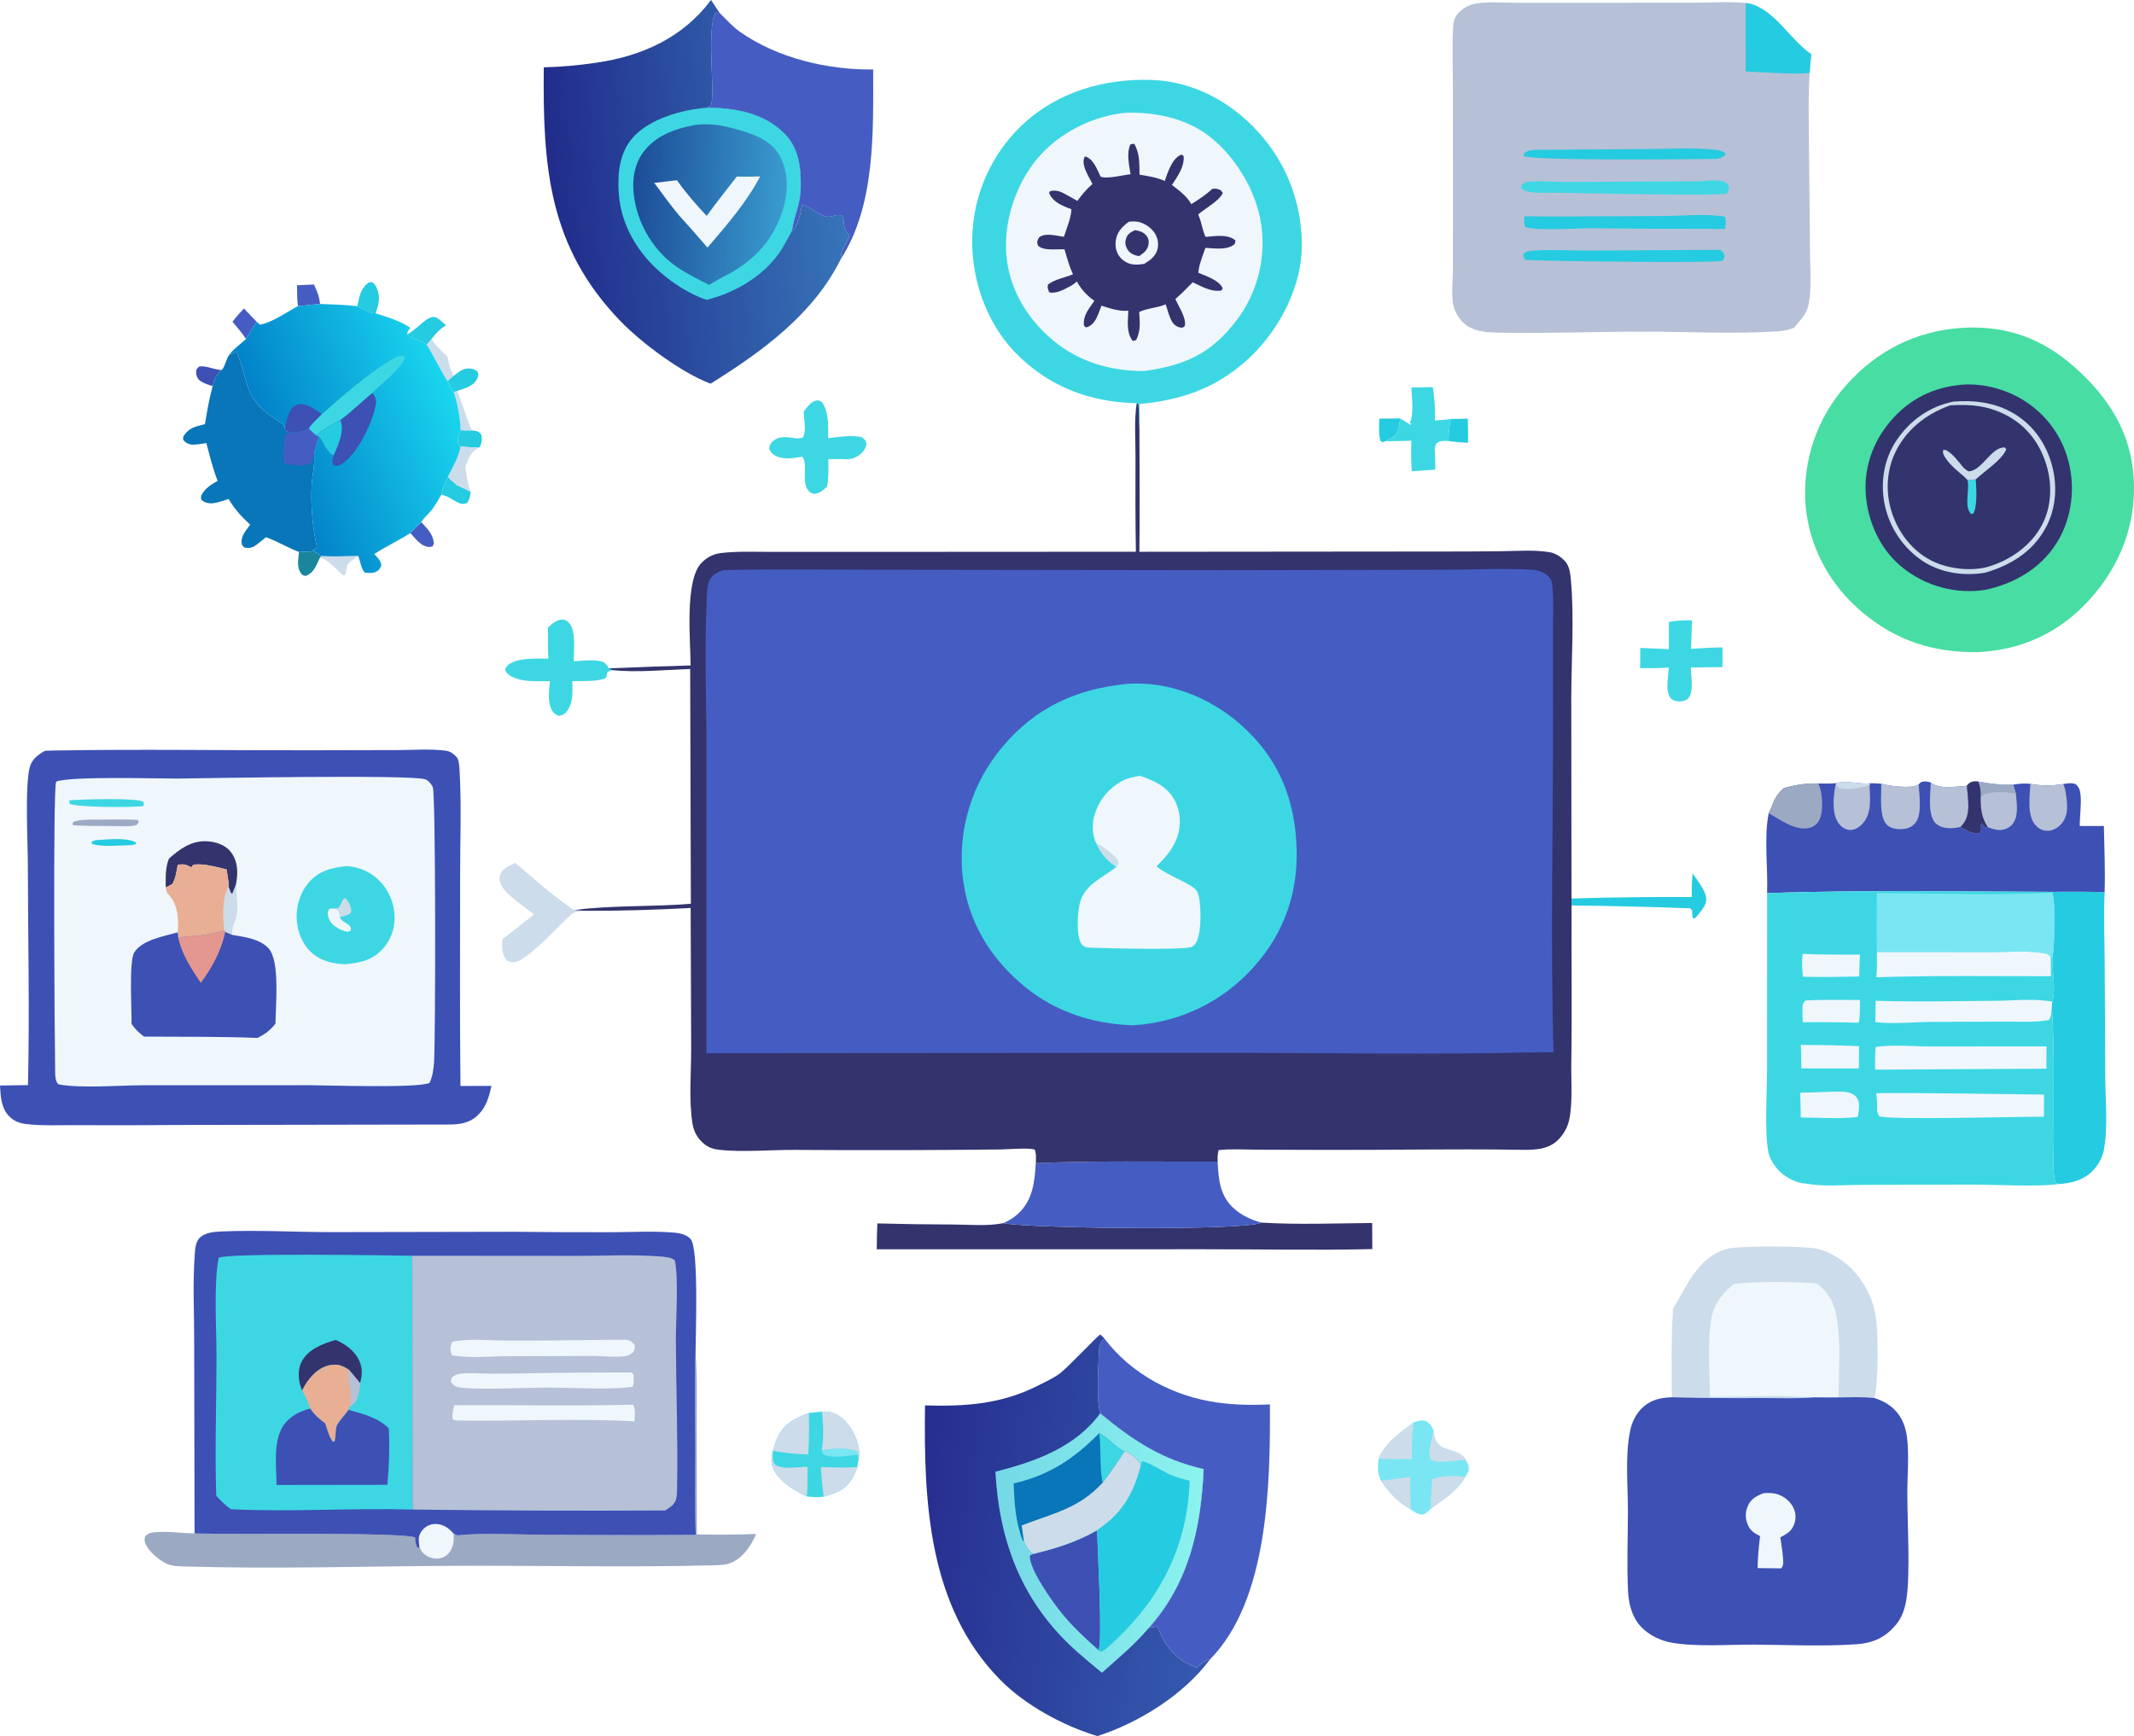 <svg fill="none" height="358" viewBox="0 0 440 358" width="440" xmlns="http://www.w3.org/2000/svg" xmlns:xlink="http://www.w3.org/1999/xlink"><linearGradient id="a" gradientUnits="userSpaceOnUse" x1="57.099" x2="92.954" y1="95.374" y2="81.068"><stop offset="0" stop-color="#0281c9"/><stop offset="1" stop-color="#19d5ee"/></linearGradient><linearGradient id="b" gradientUnits="userSpaceOnUse" x1="114.037" x2="173.91" y1="42.623" y2="37.002"><stop offset="0" stop-color="#212c8b"/><stop offset="1" stop-color="#3775b9"/></linearGradient><linearGradient id="c" gradientUnits="userSpaceOnUse" x1="130.903" x2="161.27" y1="41.387" y2="42.96"><stop offset="0" stop-color="#1d4e98"/><stop offset="1" stop-color="#399ace"/></linearGradient><linearGradient id="d" gradientUnits="userSpaceOnUse" x1="188.474" x2="249.349" y1="311.396" y2="319.67"><stop offset="0" stop-color="#262e8f"/><stop offset="1" stop-color="#3458ad"/></linearGradient><linearGradient id="e" gradientUnits="userSpaceOnUse" x1="205.741" x2="247.487" y1="318.313" y2="318.088"><stop offset="0" stop-color="#75d8e6"/><stop offset="1" stop-color="#8bf3ee"/></linearGradient><clipPath id="f"><path d="m0 0h440v358h-440z"/></clipPath><g clip-path="url(#f)"><path d="m93.555 80.828.707-.217c.71 1.471 2.548 7.605 3.117 8.154-.787.092-1.598.001-2.389-.034-.063-1.343-.214-2.677-.454-4-.24-1.323-.567-2.624-.981-3.904z" fill="#ccdcea"/><path d="m43.848 79.616c-.784-.233-1.732-.537-2.426-.979-.605-.386-.933-.978-.976-1.697-.045-.747.136-.926.641-1.367 1.35-.21 2.895.58 4.307.701.101.008.201.014.302.022-1.16 1.005-1.489 1.862-1.849 3.321z" fill="#3d50b4"/><path d="m66.202 114.661c2.553.149 5.106.041 7.659-.03-.833.569-1.56 1.102-2.258 1.836l-.337 1.975-.437.25c-1.631-1.274-2.796-3.09-4.862-3.685l.234-.346z" fill="#ccdcea"/><path d="m86.859 107.663c1.279 1.413 2.419 2.414 2.609 4.412l-.286.607c-.716.214-1.255.1-1.91-.238-.992-.51-1.892-1.685-2.647-2.501.577-.781 1.565-1.514 2.233-2.28z" fill="#455dc2"/><path d="m94.992 88.733c.791.035 1.602.125 2.389.034.913.143 1.168.054 1.801.761.283.786.184 1.741-.201 2.498-.055.109-.14.199-.21.298-1.275-.051-2.54-.145-3.811-.252-.201-.187-.249-.197-.37-.464-.436-.957.028-1.987.401-2.875z" fill="#25cbe0"/><path d="m50.301 63.603 2.592 2.735c-.744 1.177-1.469 2.367-2.176 3.567-.791-1.258-1.838-2.4-2.777-3.551.686-.983 1.56-1.86 2.361-2.751z" fill="#455dc2"/><path d="m284.379 86.321 4.36-.032c-.24 1.217-.355 2.954-1.415 3.768-.495.379-1.123.572-1.628.929l-.655.21-.431-.296c-.393-1.459-.242-3.075-.23-4.577z" fill="#25cbe0"/><path d="m87.963 71.052.99-1.114c.988 1.456 2.018 2.373 3.286 3.557.323 1.392.561 2.776 1.29 4.02l-1.261 1.083c-1.579-2.421-2.747-5.102-4.306-7.546z" fill="#ccdcea"/><path d="m61.64 113.825c.997-.079 2.1 0 3.068-.186l1.49 1.023-.234.346c-.081.175-.168.347-.248.523-.678 1.469-1.11 2.567-2.668 3.239-.466-.121-.628-.065-.939-.478-.985-1.306-.606-2.948-.471-4.467z" fill="#1a869c"/><path d="m61.242 58.821 3.484-.154c.038.08.077.16.115.242l.185.407c.539 1.164.83 2.082.968 3.363-1.513.105-3.041.372-4.544.426-.239-1.373-.165-2.887-.209-4.284z" fill="#455dc2"/><path d="m299.116 86.4 3.533-.068c.015 1.656.072 3.324.034 4.979-1.332-.091-2.666-.155-3.986-.368-.084-1.536.188-3.029.419-4.542z" fill="#25cbe0"/><path d="m91.015 101.983c.234-1.355.708-2.457 1.333-3.674.24.248.575.672.862.85l1.05.919c.929.439 1.901.845 2.796 1.348-.148.899-.234 1.573-.794 2.329-.853.265-1.265.172-2.06-.242-.652-.339-1.288-.712-1.925-1.079l-1.263-.451z" fill="#25cbe0"/><path d="m93.528 77.515c1.19-.882 2.056-1.749 3.642-1.49.506.083.844.25 1.257.557.249.591.269.787.008 1.398-.724 1.69-2.609 2.079-4.173 2.631l-.707.217c-.581-.668-.909-1.438-1.287-2.229l1.261-1.083z" fill="#25cbe0"/><path d="m73.666 63.142c.45-2.016.596-3.482 2.271-4.84.398-.08.645-.266.99.018.808.661 1.192 2.192 1.207 3.2.016 1.036-.374 2.118-.678 3.096-1.32 0-2.637-.886-3.79-1.474z" fill="#25cbe0"/><path d="m83.953 68.936.293-.15c1.734-.899 3.883-3.819 5.486-3.373.711.197 1.674 1.18 2.237 1.661-1.286.798-2.107 1.664-3.013 2.862l-.991 1.114c-1.294-1.065-2.882-.97-4.01-2.115z" fill="#25cbe0"/><path d="m94.96 92.072c1.271.106 2.536.201 3.811.252-1.713.749-2.151 2.297-2.835 3.902.286 1.728.451 3.576 1.119 5.201-.895-.503-1.867-.909-2.796-1.348l-1.049-.919c-.287-.18-.622-.603-.862-.85.954-1.912 2.3-4.113 2.612-6.237z" fill="#ccdcea"/><path d="m348.998 180.105c.928 1.443 3.092 3.924 2.778 5.722-.23 1.314-1.413 2.493-2.243 3.485l-.459.12c-.15-.584-.176-1.12-.197-1.72l-.37-.409c-8.128-.298-16.339-.498-24.473-.587l-.018-1.442c8.262-.234 16.527-.334 24.791-.298.007-1.634.003-3.248.189-4.872z" fill="#25cbe0"/><path d="m291.012 79.899 4.408-.068c.402 2.276.501 4.575.447 6.884 1.082-.088 2.175-.144 3.248-.313-.23 1.513-.501 3.006-.418 4.542-1.051 0-1.737-.168-2.557.528-.28.656-.354 1.032-.297 1.746.097 1.21.093 2.41.097 3.623-1.617.126-3.235.24-4.854.343-.157-2.112-.124-4.201-.081-6.317-1.764.096-3.543.089-5.312.121.505-.356 1.135-.551 1.628-.929 1.062-.812 1.177-2.551 1.416-3.768.687.415 1.364.848 2.031 1.294l.299-.16-.598-.275.089.21c1.076-1.519.504-5.484.452-7.46z" fill="#3dd7e3"/><path d="m344.096 128.247c1.632-.294 3.117-.35 4.772-.314l-.193 5.855c2.154-.117 4.32-.282 6.478-.28 0 1.349.045 2.717-.032 4.064-2.17.027-4.345.02-6.514.081.058 1.674.69 5.134-.551 6.39-.485.492-1.354.635-2.023.594-.607-.036-.992-.232-1.506-.556-1.316-1.825-.497-4.323-.446-6.435-1.978.167-3.928.154-5.911.125l.034-4.162 5.884.252.008-5.613z" fill="#3dd7e3"/><path d="m165.719 84.841c.732-.899 1.494-2.124 2.739-2.272.5-.06.66.159 1.065.407 1.447 2.162 1.196 4.903 1.242 7.396 2.135-.247 4.899-.765 6.983-.187.595.515.711.576.923 1.322-.225 1.084-.663 1.741-1.569 2.371-.921.637-1.756.875-2.86.819-1.144-.058-2.3-.02-3.446-.017-.01 1.878.104 3.87-.292 5.707-.742.657-1.653 1.476-2.71 1.445-.374-.01-.761-.289-1.009-.55-1.739-1.841-.029-5.662-1.397-7.095-1.809.238-3.588.686-5.316-.121-.785-.367-1.193-.788-1.494-1.619.143-.722.307-1.095.897-1.57 1.4-1.133 3.242-.675 4.86-.455l1.142-.148c.911-1.284.228-3.898.242-5.431z" fill="#3dd7e3"/><path d="m110.103 188.574c-1.914-1.636-5.788-3.961-6.833-6.189-.322-.688-.387-1.407-.085-2.121.566-1.333 1.847-1.754 3.063-2.316 3.921 3.298 7.872 6.921 12.155 9.726l2.188.144c-.977.115-2.191.13-2.933.839-2.438 2.324-8.104 8.434-10.894 9.565-.873.354-1.404.234-2.23-.144-1.149-1.377-.987-2.688-.97-4.36l6.537-5.143z" fill="#ccdcea"/><path d="m112.984 129.42c.724-.704 1.756-1.607 2.819-1.659.712-.036 1.152.258 1.597.779 1.371 1.603.924 5.755.888 7.818 1.67-.09 3.522-.329 5.178-.08 1.225.184 1.445.596 2.125 1.549l.61.355-.929.384c-.111.403-.212.803-.309 1.209-1.667.846-5.025.632-6.96.669.016 2.067.235 4.091-.9 5.923-.505.814-.986 1.078-1.903 1.257-.504-.201-.778-.334-1.13-.769-1.309-1.627-.862-4.47-.676-6.398-2.429 0-5.135.226-7.423-.714-.812-.334-1.475-.77-1.823-1.601.065-.224.098-.399.246-.597 1.528-2.055 6.332-1.708 8.663-1.734-.124-2.118-.063-4.271-.076-6.393z" fill="#3dd7e3"/><path d="m291.48 293.3c.906-.28 1.523-.476 2.468-.306.853.495 1.13.963 1.589 1.822.16 1.232.211 2.253 1.187 3.135 1.564 1.41 4.317.963 5.491 3.097.454.814.702 1.268.622 2.241-.241.44-.467.875-.75 1.29-1.324 2.656-4.746 4.779-7.067 6.528-.584.603-.951 1.018-1.803 1.226-.985-.103-1.56-.526-2.368-1.071-2.714-1.588-4.359-3.337-6.113-5.919-.77-1.611-.7-2.809-.506-4.551 1.528-3.421 4.376-5.279 7.248-7.49z" fill="#7ae6f3"/><path d="m295.539 294.818c.16 1.231.211 2.252 1.187 3.134 1.564 1.41 4.317.963 5.491 3.097-1.731.053-5.84.873-7.228-.08-.493-1.119-.261-2.319.046-3.46.215-.8.361-1.557.466-2.379l.036-.311z" fill="#ccdcea"/><path d="m284.74 305.341c2.007-.224 4.009-.483 6.007-.776l.107 6.695c-2.715-1.587-4.36-3.336-6.114-5.919z" fill="#ccdcea"/><path d="m295.323 305.022c2.449-.715 4.243-.806 6.767-.443-1.323 2.656-4.746 4.778-7.067 6.527.008-2.051.057-4.046.3-6.083z" fill="#ccdcea"/><path d="m284.232 300.79c1.529-3.42 4.377-5.279 7.248-7.489-.368 2.525-.435 5.017-.362 7.567-2.285.008-4.607.101-6.886-.076z" fill="#ccdcea"/><path d="m169.501 291.097c1.798-.108 2.98.326 4.335 1.544 1.905 1.714 3.307 4.588 3.34 7.176.005.411-.02.733-.131 1.123-.092.51-.229 1.042-.247 1.56-.716 2.115-1.782 3.952-3.835 5.007-.964.496-2.083.795-3.114 1.122-1.219.17-2.284.104-3.503-.04-2.357-1.137-5.052-2.694-6.491-4.943-.994-1.555-.897-2.748-.509-4.479.289-.929.576-1.87.974-2.759 1.279-2.849 3.685-4.01 6.463-5.04l2.718-.273z" fill="#3dd7e3"/><path d="m169.427 299.027c2.074-.251 5.482-.662 7.343.372l.129.586c-1.924.179-5.111.808-6.886.037-.46-.201-.434-.556-.587-.995z" fill="#7ae6f3"/><path d="m159.345 299.17c-.015.955-.181 2.038.418 2.84 1.854 1.15 4.579.443 6.716.473.005 2.024.098 4.096-.133 6.108-2.357-1.136-5.052-2.694-6.491-4.942-.994-1.555-.897-2.748-.509-4.479z" fill="#ccdcea"/><path d="m169.248 302.52c2.503.06 5.055.226 7.55-.02-.716 2.115-1.782 3.952-3.835 5.007-.964.496-2.083.795-3.114 1.123-.297-2.039-.474-4.056-.601-6.11z" fill="#ccdcea"/><path d="m159.347 299.17c.289-.929.576-1.87.973-2.76 1.279-2.849 3.685-4.009 6.464-5.04.041 2.868.054 5.7-.133 8.565-2.454-.066-4.889-.321-7.305-.765z" fill="#ccdcea"/><path d="m169.501 291.097c1.797-.108 2.979.326 4.335 1.544 1.904 1.714 3.307 4.588 3.34 7.176.005.411-.02.733-.132 1.123l-.144-.955-.13-.586c-1.86-1.035-5.268-.623-7.342-.372.472-2.635.301-5.279.073-7.93z" fill="#ccdcea"/><path d="m260.07 252.115c7.555.459 15.279.141 22.853.083l.021 5.379c-11.473.268-22.999.027-34.478.033l-67.689.009c-.012-1.778.059-3.556.113-5.334 5.268.141 10.536.216 15.806.224 3.243.024 6.974.376 10.147-.281 5.618 1.118 50.191 1.588 53.227-.113z" fill="#33336e"/><path d="m213.567 239.851c12.434-.522 25.038-.256 37.495-.317.185 3.764.452 7.163 3.511 9.807 1.586 1.37 3.491 2.218 5.493 2.774-3.035 1.7-47.609 1.231-53.226.113 1.115-.497 2.105-1.053 3.016-1.881 3.084-2.8 3.476-6.594 3.708-10.497z" fill="#455dc2"/><path d="m47.339 73.083c.127-.034.256-.063.382-.101.445-.134.668-.268 1.026-.548 3.238 8.14 1.063 9.685 9.646 15.056.15.339.283.637.374.999l.283.455.781.155 1.472-.008c.934-.088 1.539-.321 2.374-.74l1.524 1.443.584.237c-.405 1.242-1.032 2.699-1.017 4.013.143 2.021-.367 3.795-.492 5.781-.253 4.037.153 9.08 1.08 13.011-.375.552-.429.42-1.048.545l.403.256c-.968.186-2.073.109-3.068.187-2.321-.888-4.447-2.214-6.805-3.046-.664.548-1.331 1.1-2.024 1.611-.784.579-1.387.688-2.36.544-.357-.31-.525-.331-.61-.833-.259-1.539.9-2.73 1.74-3.897-1.776-1.656-3.221-3.191-4.445-5.306-1.019.312-2.119.728-3.173.871-.736.1-1.763-.08-2.31-.603-.311-.297-.196-.523-.193-.919.748-1.528 1.976-2.268 3.415-3.09-1.006-2.522-1.639-5.161-2.326-7.784-.763.117-1.534.247-2.302.31-.855.068-1.595-.087-2.225-.697-.39-.379-.256-.48-.234-.976 1.17-1.85 2.479-2.02 4.466-2.547.446-2.668.867-5.234 1.593-7.851.359-1.459.689-2.317 1.849-3.321.66-.481.914-2.393 1.641-3.212z" fill="#0876b8"/><path d="m63.676 88.353 1.524 1.443.584.237c-.405 1.242-1.032 2.699-1.017 4.013-.316.77-.386 1.334-1.22 1.699-1.268.556-3.538.033-4.897-.11-.411-1.832-.224-4.347.283-6.135l.895-.398 1.472-.008c.934-.088 1.539-.321 2.374-.74z" fill="#455dc2"/><path d="m423.189 183.908c3.584-.054 7.167-.034 10.75.058-.194 4.79-.016 9.629.018 14.424l.112 23.671c.019 4.784.599 10.357-.279 15.049-.321 1.723-1.323 3.428-2.605 4.614-1.914 1.77-4.257 2.28-6.776 2.439l-.614-.274c-.712-2.624-.301-6.481-.336-9.233-.112-9.049.21-18.175-.414-27.2l.094-.894c.844-2.67-.109-6.282.065-9.145.391-2.871.7-10.744-.033-13.333l.018-.174z" fill="#25cbe0"/><path d="m145.762 22.21c.246-.141.564-.197.74-.419 1.138-1.438-.965-15.713 1.029-19.21l.843.087c1.327 1.279 2.676 2.827 4.179 3.883 7.752 5.45 18.103 7.884 27.483 7.776.002 12.697.519 27.922-6.65 39.052-.149-1.865 1.394-3.22 1.78-4.966-1.658-1.473-.815-2.079-1.471-3.916-.994-.537-2.229.413-3.373.16-1.595-.352-3.194-1.949-4.901-2.475-.387 1.442-.868 4.684-2.163 5.488.436-3.082 1.758-5.451 1.834-8.881.089-4.057-.341-8.191-3.339-11.226-4.22-4.271-10.254-5.334-15.991-5.351z" fill="#455dc2"/><path d="m143.406 279.214c.394 4.562.239 9.274.245 13.856l.033 23.337c4.079.097 8.156.071 12.233-.081-1.133 2.495-2.651 4.923-5.311 5.988-1.198.479-2.839.451-4.121.483-17.546.447-35.197.004-52.755.092-18.506.092-37.147.693-55.64.134-1.301-.039-2.679-.05-3.869-.632-1.528-.747-3.773-2.628-4.307-4.305-.149-.469-.112-.75-.009-1.218.579-.706 1.269-.84 2.136-.911 2.649-.213 5.421.191 8.079.267 6.373.193 43.24-.304 45.46.827.009.162.016.325.028.487.039.589.186 1.038.388 1.588l.354.064.119-.227c-.063-.496-.138-1.016-.133-1.517.011-.915.446-1.679 1.103-2.288.712-.657 1.625-.959 2.59-.897 1.493.097 2.565.898 3.505 1.993l.762.359c5.398-.559 11.142-.172 16.576-.141 10.859.092 21.72.104 32.58.037-.206-6.02-.075-12.094-.091-18.121-.015-6.38-.173-12.799.048-19.175z" fill="#9ba9c3"/><path d="m86.469 318.963c-.063-.496-.138-1.016-.133-1.517.011-.915.446-1.679 1.103-2.288.712-.657 1.625-.959 2.59-.897 1.493.097 2.565.898 3.505 1.993.087 1.448-.006 2.886-1.014 4.031-.605.687-1.411 1.097-2.335 1.125-1.109.034-2.378-.472-3.105-1.324-.249-.292-.449-.791-.61-1.125z" fill="#eff7fd"/><path d="m227.687 275.985c5.526 7.357 14.258 11.97 23.274 13.229 3.541.494 7.308.577 10.879.386.08 16.235-.259 40.261-12.305 52.537-1.034.085-2.048 1.156-2.84 1.789-.715-.332-1.422-.679-2.124-1.04-2.457-1.297-4.787-4.158-5.586-6.83-.122-.408-.264-.409-.599-.649l-1.55.32c8.332-9.286 10.799-20.633 11.343-32.78-8.61-1.931-14.629-5.938-21.338-11.493-.787-2.808-.392-8.735-.291-11.806.051-1.565-.064-2.534 1.137-3.663z" fill="#455dc2"/><path d="m344.953 269.911c2.861-4.753 5.263-10.931 11.316-12.416 2.631-.645 15.593-.574 18.343 0 1.507.316 3.051 1.048 4.351 1.878 4.05 2.588 6.738 6.821 7.69 11.507.694 3.41.675 14.106-.163 17.415-2.439-.285-4.951-.152-7.405-.132-1.683.014-3.366.01-5.049-.015-3.474.298-7.101.129-10.588.135-6.247.054-12.493.004-18.739-.151-.041-6.07-.143-12.16.244-18.219z" fill="#ccdcea"/><path d="m357.529 264.755c5.464-.548 11.571-.476 17.041-.104 2.561 1.849 3.695 4.287 4.187 7.368.83 5.211.334 10.867.329 16.141-1.683.015-3.366.011-5.05-.014-7.051-.529-14.399-.12-21.483-.109.029-4.658-.699-13.246.622-17.428.579-1.832 1.589-3.269 2.939-4.608.454-.451.917-.851 1.415-1.248z" fill="#eff7fd"/><path d="m405.544 162.04c.124-.158.255-.342.414-.464.679-.526 1.107-.426 1.903-.417 2.413.484 4.756.733 7.219.64 1.226-.181 2.313-.311 3.548-.164 2.301.448 4.473.433 6.781.05.94-.159 1.642-.327 2.567.025.725.625.916 1.305 1.005 2.235.198 2.07-.173 4.294-.162 6.392l4.972-.01c.076 4.526.302 9.119.15 13.639-3.583-.092-7.165-.111-10.749-.057-19.58-.054-39.271-.399-58.839.255.193-5.185-.68-11.427.321-16.447 1.243-2.45.894-3.131 3.129-5.216 2.368-.63 4.638-1.028 7.103-.935 1.197-.002 2.44.067 3.628-.059 2.532-.654 4.686.314 7.099.004.746.027 1.508.017 2.25.109 1.639.484 5.929 1.029 7.505.265.077-.037.143-.094.215-.141l.491-.468c.871-.226 1.193-.171 2.015.096 1.323 1.172 3.69.942 5.385.85.685-.042 1.368-.104 2.05-.182z" fill="#3d50b4"/><path d="m398.108 161.372c1.324 1.172 3.69.942 5.385.85.685-.042 1.369-.104 2.051-.182.183 2.535.911 5.92-.857 7.98-.151.175-.306.347-.462.517-.366.074-.734.146-1.106.191-1.369.164-2.901.049-3.967-.909-1.775-1.598-1.111-6.231-1.044-8.447z" fill="#b6c0d7"/><path d="m418.625 161.635c2.301.448 4.473.433 6.781.049.333.652.441 1.301.552 2.018.335 2.126.588 4.31-.855 6.109-.656.818-1.752 1.487-2.822 1.515-.921.025-1.725-.294-2.379-.939-2.087-2.063-1.374-6.066-1.277-8.752z" fill="#b6c0d7"/><path d="m378.532 161.507c2.532-.654 4.686.314 7.099.004l-.162.34c.109 2.688.542 5.894-1.479 8.047-.681.726-1.638 1.321-2.671 1.242-.974-.075-1.819-.74-2.337-1.534-1.373-2.1-.944-5.741-.45-8.098z" fill="#b6c0d7"/><path d="m378.531 161.507c2.532-.654 4.686.314 7.099.004l-.162.34c-1.458.638-4.657 1.179-6.194.629-.448-.161-.529-.579-.743-.972z" fill="#ccdcea"/><path d="m387.882 161.619c1.64.483 5.93 1.029 7.505.264.078-.037.143-.093.215-.141.107 2.089.735 6.017-.574 7.801-.556.758-1.261 1.182-2.174 1.35-1.144.21-2.689.113-3.63-.653-1.903-1.552-1.271-6.367-1.342-8.62z" fill="#b6c0d7"/><path d="m367.801 162.501c2.368-.63 4.637-1.028 7.102-.935.857 1.65 1.035 5.065.489 6.842-.288.942-.826 1.689-1.733 2.11-1.325.617-2.925.288-4.23-.226-1.664-.653-3.178-1.741-4.757-2.575 1.242-2.45.893-3.131 3.129-5.216z" fill="#9ba9c3"/><path d="m405.542 162.04c.124-.158.255-.342.414-.464.679-.526 1.107-.426 1.903-.417 2.413.484 4.756.733 7.219.64l.557 1.795c.196 1.982.661 4.767-.735 6.411-.611.72-1.573 1.13-2.51 1.151-.88.02-1.723-.288-2.534-.591l-.438.115-.722-.763-.258.098c.019.513.114 1.077-.113 1.555-.099.206-.137.231-.365.273-1.183.224-2.725-.758-3.733-1.305.156-.169.31-.341.461-.516 1.769-2.061 1.041-5.447.857-7.981z" fill="#b6c0d7"/><path d="m407.859 161.157c2.413.484 4.756.734 7.22.64l.556 1.796c-1.692-.245-5.463-.562-6.857.46-.137.099-.264.21-.395.316.021-1.247.006-2.055-.522-3.212z" fill="#9ba9c3"/><path d="m405.543 162.039c.123-.157.255-.341.413-.463.68-.526 1.107-.426 1.904-.417.528 1.156.543 1.965.522 3.212-.009 2.361.152 4.149 1.472 6.192l-.438.116-.722-.764-.258.099c.019.512.114 1.076-.113 1.554-.099.207-.137.232-.365.274-1.183.223-2.725-.758-3.733-1.305.156-.17.311-.342.461-.517 1.769-2.06 1.041-5.447.857-7.981z" fill="#33336e"/><path d="m65.997 62.679c2.545.097 5.14.163 7.67.463 1.154.589 2.471 1.474 3.79 1.474 2.309.764 5.169 1.549 7.136 2.99-.345.508-.593.707-.641 1.331 1.129 1.146 2.718 1.051 4.01 2.115 1.558 2.444 2.726 5.125 4.306 7.546.378.791.706 1.563 1.287 2.229.414 1.28.741 2.581.981 3.904.24 1.323.391 2.657.454 4-.374.888-.837 1.919-.402 2.875.121.267.169.277.37.464-.312 2.124-1.659 4.325-2.612 6.237-.626 1.217-1.101 2.32-1.333 3.675-.649 1.142-1.287 2.285-2.116 3.308-.622.765-1.552 1.545-2.037 2.37-.668.767-1.655 1.5-2.233 2.281-2.443 1.496-5.051 2.759-7.455 4.302.727.825 1.248 1.21 1.467 2.304-.285.666-.361.945-1.03 1.317-.722.4-1.658.302-2.433.201-.757-.961-.884-2.312-1.316-3.437-2.553.071-5.107.179-7.659.03l-1.49-1.023-.403-.257c.619-.124.673.006 1.048-.545-.926-3.929-1.333-8.972-1.08-13.01.125-1.987.635-3.761.492-5.781-.016-1.314.611-2.77 1.017-4.013l-.584-.237-1.524-1.443c-.836.419-1.44.652-2.374.74l-1.472.008-.78-.155-.283-.455c-.089-.361-.223-.66-.374-.999-8.584-5.371-6.408-6.917-9.646-15.056-.358.279-.581.413-1.026.548-.126.038-.255.067-.382.101.837-1.146 2.335-2.184 3.379-3.179.708-1.2 1.434-2.389 2.176-3.567l.719.611c2.37-.356 5.636-2.663 7.84-3.844 1.503-.054 3.033-.321 4.544-.426z" fill="url(#a)"/><path d="m58.764 88.491c.161-1.273.453-2.498 1.008-3.663.318-.664.808-1.149 1.522-1.364 1.801-.544 3.667 1.025 5.066 1.948-.895.925-1.989 1.863-2.685 2.941-.836.419-1.44.652-2.374.74l-1.472.008-.781-.155z" fill="#3d50b4"/><path d="m66.361 85.412c4.434-3.908 8.947-7.914 13.999-11.019.975-.601 1.901-1.205 3.055-.923l.092.446c-1.43 2.789-4.593 4.869-6.743 7.12-2.179 1.833-4.303 3.906-6.574 5.597-1.78.869-3.442 1.924-4.988 3.163l-1.524-1.443c.695-1.078 1.791-2.015 2.685-2.941z" fill="#3dd7e3"/><path d="m76.763 81.034c.53.7.883 1.229.744 2.146-.573 3.778-3.728 10.387-7.003 12.472-.653.415-1.023.428-1.762.309-.355-.785-.186-1.314.112-2.13l-.534-.109c-.655-.673-1.137-1.269-1.558-2.117-.296-.598-.548-1.063-.976-1.573l-.584-.237c1.545-1.241 3.208-2.295 4.988-3.163 2.271-1.691 4.396-3.765 6.574-5.597z" fill="#3d50b4"/><path d="m65.201 89.796c1.545-1.24 3.208-2.295 4.988-3.163.905 2.412-.438 4.949-1.335 7.199l-.534-.109c-.655-.673-1.137-1.27-1.558-2.117-.296-.598-.548-1.063-.976-1.573z" fill="#25cbe0"/><path d="m344.712 288.131c6.246.154 12.492.205 18.739.151 3.487-.006 7.116.163 10.588-.135 1.683.025 3.366.029 5.049.014 2.454-.019 4.967-.152 7.405.133 1.208.382 2.314.892 3.323 1.676 2.059 1.602 3.054 3.829 3.374 6.381.471 3.757.061 7.923.072 11.721.016 5.765.614 16.626-.177 21.656-.299 1.903-.894 3.764-2.133 5.266-2.259 2.739-4.819 3.842-8.277 4.077-6.971.472-14.225.105-21.23.073-5.221-.023-11.746.493-16.831-.415-2.102-.376-4.249-1.392-5.823-2.84-2.144-1.972-2.964-4.852-3.108-7.684-.278-5.463-.037-11.072-.03-16.55.005-5.27-.604-11.385.438-16.523.345-1.698 1.037-3.267 2.242-4.532 1.806-1.896 3.858-2.385 6.379-2.466z" fill="#3d50b4"/><path d="m363.601 307.91c.845-.031 1.721-.088 2.548.12 1.435.361 2.792 1.36 3.51 2.664.613 1.112.721 2.372.292 3.568-.537 1.494-1.509 2.063-2.869 2.746.186 1.411.461 2.861.547 4.279.052.865.177 1.455-.382 2.129l-4.857-.056c.042-2.226.233-4.379.516-6.587-1.156-.599-1.997-1.088-2.531-2.336-.531-1.24-.566-2.48-.061-3.735.646-1.609 1.754-2.166 3.287-2.79z" fill="#eff7fd"/><path d="m112.118 13.884c3.625-.095 7.23-.411 10.815-.95 9.434-1.368 17.847-5.146 23.67-12.933l1.772 2.666-.842-.087c-1.994 3.497.109 17.773-1.03 19.211-.177.222-.493.28-.74.419 5.737.017 11.772 1.08 15.992 5.351 2.998 3.034 3.427 7.167 3.339 11.226-.075 3.429-1.399 5.799-1.834 8.881 1.295-.804 1.776-4.048 2.163-5.488 1.707.526 3.306 2.122 4.901 2.474 1.144.252 2.379-.698 3.373-.16.656 1.837-.188 2.443 1.471 3.916-.386 1.746-1.93 3.102-1.781 4.966-5.637 11.452-16.353 19.192-26.879 25.741-5.934-2.203-14.158-8.353-18.478-12.796-15.052-15.483-16.104-32.162-15.912-52.437z" fill="url(#b)"/><path d="m145.763 22.211c5.737.017 11.772 1.08 15.992 5.351 2.998 3.034 3.427 7.167 3.339 11.226-.075 3.429-1.399 5.799-1.834 8.881-.641 1.142-1.23 2.313-1.91 3.431-3.378 5.548-9.484 9.183-15.664 10.739-3.246-1.091-6.479-3.125-9.095-5.318-4.989-4.179-8.501-9.948-9.001-16.507-.311-4.074.075-8.47 2.906-11.658 3.48-3.919 10.214-5.761 15.267-6.145z" fill="#3dd7e3"/><path d="m143.405 25.748c3.181-.393 5.972.173 9.014 1.068 3.404 1 6.762 2.235 8.501 5.6 1.789 3.463 1.544 7.735.338 11.348-2.146 6.426-6.452 10.53-12.402 13.46l-2.658 1.502c-2.276-1.142-4.605-2.28-6.705-3.732-4.516-3.12-7.659-8.22-8.632-13.616-.608-3.369-.361-7.018 1.688-9.876 2.55-3.556 6.745-5.01 10.857-5.753z" fill="url(#c)"/><path d="m151.923 36.401c1.6.076 3.203.016 4.806-.024-2.727 5.254-7.006 10.197-10.853 14.679-1.93-2.243-3.888-4.46-5.874-6.652-1.795-2.145-3.426-4.45-5.104-6.688l4.69-.547c1.798 2.597 3.958 5.056 6.116 7.354 1.994-2.757 4.144-5.423 6.219-8.123z" fill="#eff7fd"/><path d="m190.727 289.816c8.407.235 15.83-.26 23.465-4.174 1.41-.723 3.051-1.465 4.32-2.414 1.77-1.322 7.954-7.967 8.368-8.041l.807.8c-1.203 1.129-1.086 2.099-1.137 3.662-.101 3.073-.496 8.999.291 11.807 6.709 5.555 12.728 9.56 21.338 11.492-.545 12.147-3.011 23.494-11.343 32.781l1.549-.321c.336.239.479.242.6.649.799 2.672 3.129 5.533 5.586 6.83.7.362 1.409.708 2.124 1.041.791-.632 1.806-1.705 2.84-1.79-5.461 7.336-14.66 13.101-23.27 15.863-7.083-2.127-14.925-6.387-20.13-11.7-14.763-15.067-15.686-36.686-15.408-56.484z" fill="url(#d)"/><path d="m226.839 291.456c6.709 5.555 12.728 9.56 21.338 11.492-.544 12.147-3.011 23.494-11.342 32.781-2.827 3.376-6.355 6.289-9.631 9.212-1.859-1.498-3.68-3.041-5.464-4.627-10.967-9.905-15.728-22.298-16.502-36.831 8.071-2.045 16.439-4.974 21.601-12.027z" fill="url(#e)"/><path d="m213.095 320.432c4.715-1.151 8.858-2.441 13.106-4.856.061 3.17 1.193 23.146.291 24.689-2.691-2.375-5.272-4.793-7.555-7.577-1.793-2.187-6.836-9.192-6.578-11.938l.737-.318z" fill="#3d50b4"/><path d="m226.642 295.536c1.906 1.012 3.32 2.864 5.192 3.801.848-.008 1.782.806 2.37 1.372.506.487.795.913 1.015 1.593-1.4 5.371-3.547 9.324-8.113 12.618l-.907.656c-4.248 2.416-8.391 3.706-13.106 4.856-1.279-.74-1.4-1.497-2.006-2.77l-.169.153c-1.535-3.908-1.759-7.747-1.926-11.912 7.29-1.677 12.437-5.061 17.647-10.365z" fill="#0876b8"/><path d="m226.641 295.536c1.906 1.012 3.32 2.864 5.192 3.801-1.43 2.168-2.865 4.36-4.481 6.395-.73-3.321-.234-6.823-.711-10.196z" fill="#3dd7e3"/><path d="m231.834 299.336c.847-.008 1.781.805 2.369 1.371.506.488.795.914 1.015 1.593-1.399 5.371-3.547 9.324-8.112 12.619l-.908.656c-4.248 2.415-8.391 3.706-13.106 4.856-1.279-.74-1.399-1.497-2.006-2.771l-.422-3.1c6.422-2.482 11.897-3.517 16.686-8.83 1.616-2.034 3.052-4.226 4.481-6.394z" fill="#ccdcea"/><path d="m235.217 302.302.185-.929c.884-.177 4.786 2.285 5.966 2.771 1.258.519 2.606.87 3.922 1.204-.437 13.123-5.735 23.887-15.25 32.833-.888.836-1.86 1.863-2.943 2.438-.187-.096-.471-.197-.61-.354.902-1.543-.23-21.519-.292-24.689l.908-.656c4.565-3.293 6.712-7.247 8.113-12.618z" fill="#25cbe0"/><path d="m364.351 184.163c19.568-.653 39.258-.309 58.839-.255l-.019.175c.734 2.589.423 10.462.033 13.332-.173 2.864.778 6.476-.064 9.146l-.095.893c.625 9.026.302 18.153.415 27.201.034 2.752-.377 6.607.336 9.233l.614.273c-3.92.615-13.249.113-17.687.125l-22.845.048c-3.699.004-7.976.411-11.593-.274-1.79-.027-3.994-1.209-5.27-2.434-1.06-1.017-2.075-2.51-2.383-3.968-.849-4.016-.299-12.557-.293-17.108l.013-36.387z" fill="#3dd7e3"/><g fill="#eff7fd"><path d="m372.291 206.308c3.707-.195 7.473-.089 11.189-.105-.004 1.559.089 3.167-.237 4.697-3.846-.105-7.692-.137-11.539-.095-.033-.833-.097-1.69-.064-2.521.037-.918-.034-1.369.651-1.974z"/><path d="m371.686 196.699c3.928.199 7.881.137 11.814.149-.105 1.5-.109 3.025-.154 4.53-3.872.063-7.738.136-11.61.033-.135-1.576-.309-3.143-.048-4.712z"/><path d="m371.312 215.483c4.006-.011 8.007.072 12.008.248l-.041 4.601-11.862-.012z"/><path d="m371.188 225.318c2.816.021 5.655-.255 8.456-.213 1.097.017 2.45.268 3.165 1.197.808 1.05.4 2.799.267 4.021-3.784.477-7.949.13-11.778.109l-.11-5.113z"/><path d="m386.711 206.369c8.208.261 16.453.071 24.664.01 3.724-.027 8.119-.527 11.763.182l-.094.893c-.073.932-.008 2.15-.612 2.891-2.898.537-6.143.308-9.095.322l-15.233.065c-3.687.018-7.847.508-11.463.021.078-1.456.057-2.924.072-4.384z"/><path d="m386.617 218.234.09-2.33c3.402-.544 7.484-.121 10.953-.117l24.294-.012-.014 4.605-35.322.195-.003-2.339z"/><path d="m386.854 225.418c11.551-.078 23.052.181 34.597.298l-.032 4.571c-4.93-.058-32.2.749-33.986-.13l-.392-.969c.034-1.289-.013-2.492-.187-3.77z"/><path d="m386.988 196.302 24.492.004c3.156.023 7.029-.332 10.089.291.48.097.762.176 1.102.535.061.064.109.14.164.21l.032 3.972c-11.987.01-24.013-.178-35.994.206.202-1.685.098-3.513.117-5.216z"/></g><path d="m423.17 184.083c.733 2.589.422 10.462.033 13.332l-.369-.073c-.055-.07-.104-.146-.164-.211-.338-.358-.622-.437-1.102-.535-3.061-.622-6.933-.268-10.089-.29l-24.492-.004c-.109-4.033-.012-8.094-.013-12.131 12.006.011 24.216.484 36.196-.088z" fill="#7ae6f3"/><path d="m404.701 67.598c.059-.005.117-.013.177-.016 8.954-.439 16.28 2.237 22.959 8.206 7.023 6.277 11.6 13.487 12.115 23.064.503 9.339-2.84 17.86-9.088 24.772-6.169 6.823-14.001 10.453-23.127 10.856-9.126.106-16.797-2.348-23.824-8.278-6.736-5.686-10.993-13.532-11.658-22.387-.037-.548-.059-1.097-.069-1.646-.009-.55-.005-1.099.014-1.648.018-.55.049-1.098.094-1.646s.104-1.095.177-1.639c.072-.545.157-1.088.257-1.628.1-.54.213-1.079.339-1.614.126-.535.265-1.066.417-1.594s.317-1.053.494-1.572c.179-.52.369-1.034.574-1.545.203-.51.42-1.016.648-1.515.228-.499.469-.994.723-1.481.253-.488.518-.969.795-1.443.276-.474.565-.942.865-1.402.301-.46.612-.913.934-1.357.323-.444.656-.88 1-1.309.344-.428.699-.848 1.064-1.258 6.309-7.198 14.576-11.348 24.124-11.919z" fill="#47dda3"/><path d="m403.526 79.443c4.665-.653 9.862.671 13.811 3.168.298.187.59.38.877.58.288.201.57.409.848.624s.548.436.815.665c.266.229.526.464.78.706.255.242.503.49.744.745.241.255.476.515.705.782.228.267.449.539.665.816.215.277.422.56.623.849.2.288.393.581.58.878.186.298.363.601.535.907.17.308.333.618.488.933s.303.633.442.955.269.648.392.978c.124.329.238.661.343.995.106.335.203.671.292 1.012.089.34.169.682.242 1.025 1.187 5.519.225 11.544-2.893 16.274-3.347 5.072-8.695 8.095-14.554 9.305-.366.055-.732.101-1.099.138-.368.037-.736.065-1.105.082s-.739.026-1.107.025c-.37 0-.739-.011-1.107-.031-.369-.019-.738-.048-1.105-.086s-.733-.086-1.098-.142c-.365-.057-.728-.124-1.09-.199s-.722-.16-1.079-.253c-.358-.094-.712-.196-1.065-.308-.351-.111-.7-.231-1.047-.361-.346-.13-.688-.268-1.028-.414-.339-.146-.674-.302-1.005-.465-.331-.165-.659-.337-.981-.517-.323-.18-.64-.369-.954-.565-.314-.197-.621-.401-.924-.612-.303-.212-.599-.431-.892-.659-4.384-3.35-7.029-8.598-7.745-14.026-.744-5.641.817-11.11 4.3-15.592 3.62-4.656 8.559-7.525 14.398-8.211z" fill="#33336e"/><path d="m402.758 82.822c3.988-.342 7.992.109 11.585 1.963 4.231 2.184 7.134 5.911 8.539 10.433 1.395 4.492 1.176 9.465-1.098 13.636-2.686 4.931-7.159 7.668-12.395 9.225-4.408.782-9.222.083-12.993-2.405-.248-.167-.492-.339-.732-.519-.24-.179-.475-.364-.706-.553-.231-.191-.457-.386-.678-.587-.222-.202-.438-.408-.65-.619-.211-.212-.417-.429-.617-.651-.201-.222-.397-.448-.587-.679-.19-.232-.374-.467-.552-.707-.179-.241-.352-.484-.518-.734-.167-.248-.327-.5-.482-.757-.155-.256-.303-.516-.445-.779-.141-.264-.276-.531-.406-.8-.129-.27-.252-.543-.368-.819-.115-.276-.225-.555-.328-.836-.102-.281-.198-.565-.286-.85-.087-.287-.17-.574-.245-.864s-.143-.582-.203-.873c-.936-4.484-.158-9.334 2.389-13.167 2.751-4.142 6.892-7.096 11.774-8.056z" fill="#ccdcea"/><path d="m402.068 83.595c4.296-.281 7.853.055 11.709 2.078 4.065 2.133 6.792 5.736 8.128 10.086 1.278 4.158 1.128 8.837-.991 12.699-2.297 4.19-6.507 7.073-11.005 8.419-3.386.947-7.819.457-11.02-.962-3.99-1.77-6.955-5.299-8.502-9.336-1.596-4.169-1.6-8.921.257-13.001 2.233-4.903 6.468-8.194 11.424-9.982z" fill="#33336e"/><path d="m405.694 99.01 1.677-.166c.136 1.673.3 5.017-.286 6.575-.208.549-.057.355-.627.606-1.492-1.342-.454-4.645-.701-6.556-.02-.154-.043-.306-.064-.46z" fill="#3dd7e3"/><path d="m404.969 98.276c-1.272-1.078-2.873-2.373-3.794-3.772-.397-.603-.651-.969-.529-1.707l.58.011c1.4.747 2.559 2.335 3.552 3.563.344.268.898.883 1.34.819 2.689-.393 4.469-4.99 7.193-4.924l.362.365c-.875 2.238-4.525 4.534-6.302 6.216l-1.677.166-.725-.735z" fill="#ccdcea"/><path d="m234.366 83.147c-9.667-.177-18.36-3.481-25.154-10.571-5.856-6.112-8.94-15.008-8.749-23.424.01-.548.032-1.095.069-1.641.036-.547.086-1.092.149-1.636.063-.544.141-1.087.231-1.627.091-.54.194-1.078.312-1.612.117-.535.248-1.067.393-1.595.143-.528.3-1.054.471-1.574.17-.52.352-1.037.548-1.548.195-.511.404-1.018.624-1.519.222-.501.454-.996.701-1.486.245-.49.504-.973.773-1.45.269-.477.551-.946.844-1.409s.597-.917.914-1.365c.316-.447.642-.887.979-1.318.338-.431.687-.854 1.045-1.267.358-.414.728-.817 1.106-1.213.379-.396.767-.781 1.165-1.156 7.231-6.798 16.988-9.609 26.794-9.248 8.408.31 16.127 4.464 21.758 10.629.384.418.758.845 1.121 1.281.364.436.717.882 1.058 1.335.341.455.67.916.989 1.386s.624.949.92 1.434c.295.486.577.979.847 1.478s.529 1.005.773 1.518c.245.512.477 1.032.696 1.555.219.524.425 1.054.619 1.587.193.535.373 1.074.54 1.617.166.544.318 1.091.459 1.641.139.551.265 1.105.376 1.662.112.557.21 1.117.294 1.679.084.562.154 1.126.21 1.691s.098 1.133.126 1.7c.028.568.042 1.137.041 1.704 0 .568-.015 1.137-.044 1.704-.459 8.304-5.272 16.841-11.412 22.303-6.478 5.764-13.488 8.115-21.992 8.927.012 1.694.091 3.422-.032 5.111-.136-1.706-.041-3.409-.223-5.121l-.344-.164z" fill="#3dd7e3"/><path d="m232.313 23.241c5.872-.109 11.997 1.091 16.78 4.677 5.543 4.155 9.978 11.503 10.949 18.379.063.432.115.865.157 1.3s.073.87.094 1.305c.019.436.03.873.027 1.309-.001.436-.014.873-.037 1.309s-.057.871-.102 1.305c-.045.434-.101.867-.167 1.298-.065.431-.143.861-.23 1.289-.088.428-.187.853-.296 1.276-.109.423-.228.842-.356 1.259-.13.417-.269.831-.42 1.241-.15.41-.31.816-.48 1.218-.171.402-.351.799-.54 1.192-.19.393-.389.781-.599 1.164-.209.382-.428.761-.656 1.133s-.464.739-.711 1.099c-.245.36-.501.715-.765 1.062-5.205 6.873-10.685 9.315-19.036 10.445-6.813.068-13.426-1.865-18.722-6.245-5.307-4.388-9.061-10.532-9.683-17.465-.636-7.09 1.856-14.704 6.412-20.138 4.44-5.296 11.53-8.844 18.381-9.411z" fill="#eff7fd"/><path d="m233.11 35.929c-.301-1.911-.884-4.355-.025-6.174l.778-.121c1.175 2.054 1.047 4.082 1.093 6.382 1.763.31 3.557.543 5.191 1.312.619-1.741 1.458-4.5 3.218-5.351.088-.043.185-.064.278-.096l.407.294c.192 2.21-1.249 4.191-2.418 5.964 1.432 1.105 3.137 2.337 3.994 3.967 1.542-.978 2.996-1.913 4.338-3.163.805-.099.975-.033 1.734.276l.428.564c-.761 1.719-3.679 3.167-5.084 4.46.721 1.485.831 3.191 1.533 4.609 1.943-.141 4.537-.662 6.162.737-.128.555-.016.701-.532 1.015-1.613.982-3.865.593-5.667.507-.485 1.388-1.412 3.743-1.454 5.154 1.491.576 4.113 1.496 4.908 2.967.043.08.068.171.101.256l-.253.411c-2.115.368-4.05-.825-5.913-1.687-1.17 1.166-2.315 2.375-3.578 3.442.652 1.598 2.276 3.835 1.952 5.552-.366.286-.356.421-.865.342-.086-.013-.172-.032-.257-.054-.085-.022-.168-.05-.249-.08-.082-.032-.162-.067-.24-.106-.079-.039-.154-.084-.227-.131-.074-.047-.145-.1-.213-.155s-.132-.114-.194-.176c-.062-.062-.119-.127-.174-.196-.056-.068-.105-.139-.153-.213-.648-1.011-.993-2.528-1.382-3.673-1.741.745-3.861.788-5.463 1.576.117 2.138.357 3.823-.631 5.788l-.683.181c-.033-.032-.073-.058-.099-.096-1.276-1.792-.9-4.061-.822-6.136-1.895.155-3.76-.467-5.543-1.04-.399 1.042-.777 2.254-1.398 3.183-.445.662-1.062 1.151-1.846 1.305l-.372-.405c-.195-2.143 1.013-3.416 2.168-5.088-1.498-1.011-2.781-2.377-3.604-3.985-.466.377-.913.722-1.443 1.004-1.219.653-2.923 1.615-4.292 1.212-.226-.681-.42-.882-.226-1.594 1.414-1.079 3.489-1.431 5.14-2.1-.773-1.659-1.241-3.406-1.749-5.158-1.435-.067-4.13.334-5.28-.605-.345-.281-.284-.578-.35-.99.161-.402.196-.724.57-.982 1.233-.85 3.54-.189 4.935.009.536-1.718 1.506-3.921 1.55-5.696-.335-.118-.665-.244-.992-.379-1.52-.629-2.946-1.384-3.617-2.966l.181-.365c1.159-.313 2.079-.012 3.094.556l2.567 1.432c.964-1.318 1.871-2.413 3.108-3.493-.574-1.117-1.331-2.347-1.679-3.554-.221-.761-.251-1.442.122-2.135.112.038.23.067.341.116 1.517.669 2.197 2.647 2.886 4.052 1.2.58 4.675-.327 6.193-.48z" fill="#33336e"/><path d="m232.73 45.734c.648-.07 1.283-.116 1.929.004 1.266.234 2.64 1.184 3.365 2.241.08.116.154.235.224.359.068.124.13.25.186.38.057.13.105.263.148.397.042.135.078.271.107.41.029.138.051.277.065.419.015.141.023.281.024.423 0 .142-.007.283-.02.423s-.034.281-.061.419c-.309 1.564-1.483 2.402-2.753 3.195-.771.121-1.511.213-2.293.128-1.085-.117-2.12-.731-2.792-1.587-.692-.886-.952-2.043-.823-3.151.221-1.921 1.226-2.934 2.694-4.058z" fill="#eff7fd"/><path d="m233.997 47.461c.849.129 1.625.317 2.233.975.515.558.701 1.187.578 1.937-.21 1.275-.968 1.778-1.958 2.455-.921-.196-1.715-.431-2.284-1.246-.446-.639-.642-1.385-.458-2.151.269-1.127.939-1.506 1.89-1.969z" fill="#33336e"/><path d="m369.87 67.624c-1.04.346-2.036.612-3.133.689-8.664.599-18.698.093-27.517.077-10.014-.017-20.078.4-30.077.214-2.788-.051-5.777-.21-7.786-2.427-.248-.275-.475-.568-.679-.878-.203-.31-.383-.633-.537-.971-.155-.338-.282-.685-.383-1.042-.101-.357-.176-.72-.222-1.088-.265-2.151.021-4.6.039-6.777l.013-13.805-.018-23.876c-.003-4.1-.23-8.337.064-12.42.103-1.423.627-2.367 1.734-3.267.923-.75 2.088-1.22 3.263-1.376 2.668-.355 5.666-.105 8.376-.105h16.788l19.036-.009c3.67-.014 7.513-.275 11.163.047 5.644.821 8.896 7.495 13.473 10.583-.124 1.254-.305 2.53-.312 3.791-.342 4.125-.212 8.324-.199 12.462l.237 24.328c0 3.58.474 8.101-.426 11.527-.438 1.668-1.813 3.033-2.894 4.329z" fill="#b6c0d7"/><path d="m316.409 30.895 23.467-.158c4.393-.021 8.973-.326 13.339.105.966.096 2.003.155 2.636.937-.531.658-1.019.71-1.803.988-4.789.072-38.408.424-39.911-.607l.126-.564c.795-.585 1.187-.572 2.147-.703z" fill="#25cbe0"/><path d="m354.565 51.52c.693.233.639.446.994 1.055.007.685.003.673-.431 1.204-1.497.505-35.299.077-39.549-.139l-1.083-.062c-.402-.524-.379-.59-.4-1.259.732-.593 1.331-.58 2.248-.641 3.841-.258 7.847.007 11.709-.008z" fill="#25cbe0"/><path d="m350.283 37.393c1.44-.057 3.305-.336 4.706-.062.771.151 1.008.389 1.465.999.011.665 0 .979-.356 1.547-1.751.64-30.742-.109-35.796-.137-.89.017-1.783.037-2.674.015-1.271-.032-3.067-.04-3.985-1.003 0-.331.068-.56.333-.798.06-.054.557-.355.664-.386 1.279-.361 6.125-.037 7.758-.045l27.885-.131z" fill="#3dd7e3"/><path d="m314.305 44.619c9.544.072 19.097-.041 28.642-.075 3.95-.013 8.788-.551 12.644.145.433.733.184 1.702.105 2.515-9.145.005-18.29-.04-27.435-.133-3.252-.011-10.99.552-13.685-.21-.471-.648-.302-1.478-.271-2.241z" fill="#25cbe0"/><path d="m359.994.606c5.643.821 8.895 7.495 13.472 10.583-.124 1.254-.305 2.53-.312 3.791-1.07.507-11.332-.145-13.244-.254.129-4.705-.133-9.413.084-14.119z" fill="#25cbe0"/><path d="m40.117 316.225-.081-39.578c.011-5.882-.317-11.983.113-17.834.084-1.132.136-2.577.933-3.457 1.115-1.233 3.126-1.355 4.686-1.421 7.348-.309 14.853.125 22.218.141l38.066-.07c6.771.08 13.541.109 20.313.087 4.205-.013 8.58-.277 12.769.1 1.119.101 2.512.426 3.282 1.334 1.709 2.012.992 20.171.993 23.689-.22 6.376-.064 12.795-.047 19.175.016 6.027-.116 12.101.09 18.121-10.859.068-21.72.056-32.58-.037-5.434-.03-11.177-.416-16.575.141l-.762-.359c-.941-1.095-2.012-1.898-3.505-1.994-.963-.061-1.877.24-2.59.898-.657.608-1.093 1.372-1.103 2.288-.005.501.07 1.021.133 1.516l-.119.228-.354-.065c-.202-.549-.349-.998-.388-1.587-.011-.162-.018-.325-.028-.488-2.22-1.13-39.088-.633-45.46-.826z" fill="#3d50b4"/><path d="m44.587 308.453c-.306-9.491.041-19.091.054-28.593.008-5.608-.609-15.409.45-20.48 1.679-1.052 35.157-.5 39.92-.429l.037 52.338c-12.446-.357-24.969.535-37.405-.068-1.183-.769-2.088-1.754-3.055-2.768z" fill="#3dd7e3"/><path d="m62.304 286.733c-.08-.162-.148-.329-.211-.497-.61-1.61-.735-3.866.087-5.409 1.43-2.688 4.319-3.706 7.043-4.526 1.925.87 3.642 2.018 4.676 3.932.88 1.631.853 3.275.324 5.002-.748-.937-1.51-1.861-2.288-2.772-1.347-.887-2.4-1.276-4.022-.929-2.178.465-3.891 2.231-4.996 4.075-.223.364-.426.739-.611 1.122z" fill="#33336e"/><path d="m62.305 286.733c.185-.385.388-.759.611-1.123 1.106-1.843 2.818-3.61 4.996-4.075 1.623-.347 2.675.042 4.022.929.778.911 1.541 1.835 2.288 2.772-.14 1.436-.224 3.208-1.346 4.281-.236.226-.495.357-.771.516l-.257.683c-.559.93-2.165 2.531-2.444 3.433-.256.826-.159 2.092-.362 3.023l-.399.155c-.842-1.075-1.174-2.529-1.604-3.812-1.279-.934-2.159-1.712-3.07-3.038-.459-1.362-.958-2.495-1.666-3.743z" fill="#e8af94"/><path d="m71.933 282.464c.778.911 1.541 1.835 2.288 2.772-.14 1.436-.224 3.208-1.346 4.282-.236.226-.495.356-.771.515.792-2.711-.527-4.877-.172-7.567z" fill="#b6c0d7"/><path d="m57.026 306.217c-.049-3.63-.708-8.799 1.234-11.986 1.238-2.033 3.444-3.229 5.709-3.754.909 1.326 1.789 2.102 3.07 3.038.43 1.283.761 2.738 1.604 3.813l.399-.156c.203-.93.106-2.197.362-3.023.279-.902 1.885-2.503 2.444-3.433 3.043.879 5.972 1.538 8.309 3.826.206 3.905.072 7.752-.282 11.642z" fill="#3d50b4"/><path d="m85.012 258.95 33.816.025c5.656.004 11.509-.323 17.131.109.971.075 2.463.152 3.176.816.819 3.619.202 12.407.221 16.582.043 10.012.433 20.102.252 30.101-.017.928.019 2.276-.418 3.103-.427.811-1.306 1.313-2.047 1.795-17.366.092-34.729.028-52.093-.194l-.037-52.338z" fill="#b6c0d7"/><path d="m111.684 283.137c5.943-.086 11.887-.127 17.831-.123.681.005.584-.126 1.105.405.031.86.152 1.732-.181 2.545-4.596.702-12.265.175-17.182.167-3.861-.012-15.745.56-18.719-.067-.837-.177-1.166-.505-1.604-1.212.092-.399.062-.633.388-.918.441-.387.93-.556 1.501-.634 2.02-.28 4.359-.038 6.406-.029 3.486.003 6.972-.042 10.456-.134z" fill="#eff7fd"/><path d="m130.416 289.661.08.021c.631.691.345 2.449.345 3.417-12.224-.668-24.629.042-36.884-.178l-.584-.243c-.264-.912.093-1.992.282-2.911 12.244-.067 24.524.22 36.761-.106z" fill="#eff7fd"/><path d="m119.36 276.371c3.136-.034 6.282-.132 9.419-.09.985.014 1.383.275 2.054.964.132.807.078.863-.287 1.604-.514.408-.981.711-1.648.802-2.08.284-4.545-.04-6.674-.036l-17.708.057c-3.539 0-7.896.477-11.327-.208-.136-.33-.189-.411-.255-.803-.11-.653-.013-1.447.386-1.978 3.255-.72 7.301-.261 10.67-.247 5.123.018 10.246-.004 15.368-.064z" fill="#eff7fd"/><path d="m9.302 154.809c.649-.019 1.297-.034 1.947-.046 17.58-.299 35.212-.011 52.797-.048l17.946-.04c3.205-.009 6.659-.28 9.831.114 1.047.13 1.568.569 2.302 1.293.609.599.618 2.573.664 3.449.362 6.816.084 13.783.084 20.618 0 14.595-.098 29.198.071 43.792l6.395-.015c-.51 2.188-1.023 4.233-2.665 5.891-1.787 1.806-3.884 2.081-6.284 2.074l-55.942.096c-6.921.063-13.844.075-20.767.037-3.361-.022-6.927.163-10.26-.23-1.282-.151-2.356-.515-3.33-1.408-1.851-1.697-1.959-4.207-2.092-6.541l5.77-.086c.354-15.169.004-30.411-.028-45.588-.009-4.447-.651-16.475.443-20.127.467-1.556 1.761-2.491 3.117-3.235z" fill="#3d50b4"/><path d="m36.742 160.548c7.131-.093 48.142-.843 50.969.164.597.213 1.27 1.017 1.519 1.577.632 1.425.584 51.51.268 56.629-.092 1.495-.287 3.03-.937 4.392-2.508 1.133-20.794.482-24.79.474l-34.27.009c-5.08.024-12.57.677-17.419-.174-.194-.201-.298-.28-.421-.565-.234-.546-.273-1.221-.285-1.806-.104-5.376-.498-58.255.193-60.065 3.033-1.17 20.823-.613 25.172-.633z" fill="#eff7fd"/><path d="m19.722 173.247c2.384-.104 6.186-.639 8.288.456l.013.352-.77.211c-2.594.061-5.805.446-8.313-.218l-.051-.491z" fill="#25cbe0"/><path d="m20.624 169.018c2.59.007 5.255-.121 7.834.086l.126.452-.377.568c-1.505.417-3.487.214-5.064.216-2.674 0-5.335-.008-8.006-.154l-.21-.295.174-.378c1.497-.651 3.877-.446 5.52-.495z" fill="#9ba9c3"/><path d="m14.24 165.034c.262-.022.525-.04.788-.056 2.002-.103 13.528-.547 14.617.416l-.003.809c-2.229.362-13.39.297-15.219-.416l-.184-.751z" fill="#3dd7e3"/><path d="m48.661 182.345c.018 1.945.462 4.127.203 6.012-.231 1.685-1.147 2.574-1.006 4.422l-1.408-.603-.182-.26c-.055-.329-.105-.661-.13-.994-.149-1.983-.262-6.429 1.023-8l.463 1.268.304.022.732-1.869z" fill="#ccdcea"/><path d="m34.827 177.068c2.225-1.986 4.581-3.714 7.726-3.593 1.801.068 3.772.673 4.959 2.108 1.28 1.548 1.558 3.586 1.334 5.526-.05.414-.112.825-.181 1.237l-.732 1.868-.304-.022-.463-1.268c-.013-1.208-.269-2.439-.447-3.634-1.783-.441-4.761-1.253-6.564-1.006-.45.061-.455.247-.707.582-1.072-.624-1.59-.695-2.797-.557-.255 1.372-.426 2.723-1.094 3.964-.458.266-.909.513-1.389.734-.004-2.024-.112-4.029.66-5.939z" fill="#33336e"/><path d="m36.65 178.309c1.207-.138 1.725-.069 2.797.557.251-.335.257-.52.707-.582 1.802-.246 4.782.565 6.565 1.006.177 1.194.434 2.426.447 3.634-1.286 1.572-1.174 6.018-1.023 8.001.025.332.075.665.13.993-1.615.355-3.242.741-4.88.961-1.518.204-3.173.101-4.616.593l-.122-1.209c.026-.333.045-.667.054-.999.063-2.625-.227-5.003-2.13-6.993-.34-.355-.314-.786-.409-1.261.48-.221.931-.468 1.389-.734.668-1.242.838-2.594 1.094-3.965z" fill="#e8af94"/><path d="m71.423 178.596c2.037.133 3.808.722 5.484 1.905 2.414 1.704 3.964 4.434 4.363 7.347.367 2.688-.31 5.334-2.033 7.445-2.188 2.678-4.763 3.224-8.006 3.546-2.159-.078-4.35-.489-6.154-1.736-2.186-1.51-3.463-4.011-3.815-6.609-.392-2.889.38-6.042 2.234-8.314 2.115-2.591 4.777-3.239 7.928-3.582z" fill="#3dd7e3"/><path d="m68.871 187.342.87-.068c.362-.513.584-1.009.868-1.559.19-.369.135-.248.537-.553.683.54 1.207 1.652 1.287 2.531.039.434-.185.539-.438.85-.643.205-1.283.418-1.921.639-.028-.423-.039-.782-.193-1.183-.159-.414-.626-.479-1.009-.657z" fill="#ccdcea"/><path d="m70.074 189.182c.63 1.13 1.215.887 1.974 1.688.437.461.298.57.236 1.093l-.581.194c-1.056-.186-1.992-.641-2.848-1.293-.655-.497-1.145-1.424-1.252-2.24-.085-.651-.004-.742.353-1.245l.917-.037c.384.178.85.243 1.009.657.153.401.167.76.193 1.183z" fill="#eff7fd"/><path d="m46.27 191.917.182.26 1.408.604c2.527.433 5.632.785 7.479 2.741 2.449 2.593 1.475 11.897 1.468 15.54-1.059 1.405-2.142 2.158-3.7 2.971-7.782-.315-15.613-.215-23.4-.27-1.078-.817-1.833-1.495-2.583-2.633.056-2.735-.554-12.872.534-14.686 1.574-2.623 6.225-3.402 8.994-4.181l.122 1.209c1.443-.492 3.097-.388 4.617-.593 1.639-.219 3.265-.606 4.88-.961z" fill="#3d50b4"/><path d="m46.271 191.917.182.26c-.841 3.923-2.696 7.3-5.055 10.511-1.917-2.861-3.867-5.802-4.623-9.218 1.443-.491 3.097-.387 4.616-.592 1.639-.22 3.265-.606 4.88-.961z" fill="#e49690"/><path d="m234.368 83.147.344.164c.182 1.712.088 3.417.223 5.121.006 8.449.096 16.905-.007 25.353l60.601-.056c4.703.012 9.406-.009 14.109-.065 3.195-.032 6.697-.32 9.85.201 1.224.202 2.301.909 3.144 1.799 1.047 1.105 1.149 2.697 1.279 4.146.681 7.566.097 16.105.063 23.784l.046 41.68.018 1.442c-.054 10.834.109 21.664-.059 32.498-.058 3.699.316 8.045-.424 11.658-.321 1.568-1.133 2.999-2.251 4.138-2.245 2.291-5.516 2.125-8.48 2.08-13.112-.197-26.241.069-39.357.034l-14.323-.049c-2.596-.011-5.32-.196-7.892.092-.194.834-.226 1.511-.185 2.366-12.456.061-25.061-.205-37.495.317.017-.585.057-1.193.009-1.777-.009-.117-.15-.922-.228-.976-.7-.484-5.872-.08-7.01-.065-14.106.158-28.209.188-42.315.091-4.939-.035-10.968.527-15.774-.029-1.486-.172-2.463-.578-3.551-1.632-1.066-1.033-1.696-2.33-1.927-3.791-.773-4.869-.257-10.456-.266-15.398l-.105-29.038c-7.288.386-14.509.623-21.809.583l-2.188-.144c7.616-1.044 16.21-.634 24.04-1.308l-.145-48.412c-5.247.184-10.894.776-16.097.231l-.61-.355c5.599-.244 11.201-.448 16.802-.61-.03-5.09-1.255-17.453 2.198-21.103 1.049-1.109 2.435-1.872 3.95-2.058 3.484-.427 7.127-.251 10.632-.253h17.703l57.322-.032c-.096-6.572-.122-13.143-.079-19.715.007-3.558-.29-7.403.249-10.91z" fill="#33336e"/><path d="m149.124 117.564c11.119-.263 22.279-.066 33.402-.068l69.093.093 44.919-.088c6.294 0 12.769-.35 19.037-.035 1.268.064 2.551.361 3.523 1.23.529.471.791.88.89 1.596.431 3.119.203 6.524.208 9.674l.016 17.647c.017 23.1-.523 46.312.084 69.398l-3.446-.013c-21.338.526-42.734.117-64.08.1l-107.117.081.007-61.802c.017-10.327-.421-20.822.025-31.13.059-1.35.011-3.723.759-4.869.621-.952 1.637-1.488 2.681-1.814z" fill="#455dc2"/><path d="m232.265 141.034.34-.024c8.471-.532 16.864 2.827 23.163 8.375 7.402 6.521 10.954 14.51 11.524 24.312.568 9.75-2.218 18.357-8.751 25.658-.394.444-.799.879-1.215 1.304-.416.424-.841.838-1.276 1.242-.436.403-.882.796-1.337 1.177s-.92.752-1.393 1.109c-.474.359-.955.705-1.446 1.04-.491.334-.989.657-1.496.967-.506.31-1.02.607-1.541.891s-1.048.556-1.583.814c-.536.257-1.076.502-1.622.733s-1.098.449-1.655.653c-.558.204-1.12.394-1.686.57-.567.176-1.138.338-1.712.487-.575.148-1.153.281-1.735.4-.581.12-1.164.225-1.751.314-.586.091-1.175.166-1.766.228-.59.062-1.182.108-1.773.14-8.024-.248-15.817-2.721-22.097-7.824-7.364-5.982-12.081-13.796-13.015-23.304-.055-.582-.097-1.165-.124-1.749-.026-.584-.039-1.169-.036-1.753.002-.585.018-1.169.049-1.752.032-.584.077-1.166.137-1.748.06-.581.134-1.16.223-1.739.089-.578.191-1.152.308-1.725s.248-1.142.394-1.709c.145-.566.304-1.127.477-1.686.173-.558.361-1.111.56-1.66.201-.549.415-1.093.642-1.63.227-.539.468-1.07.721-1.597.254-.526.521-1.046.801-1.559.279-.512.57-1.018.876-1.516.304-.498.621-.99.95-1.472s.669-.957 1.022-1.423c.353-.467.716-.923 1.09-1.371 6.769-8.214 15.3-12.127 25.733-13.173z" fill="#3dd7e3"/><path d="m234.986 159.975c3.005.992 5.7 2.189 7.262 5.154 1.207 2.295 1.315 5.066.471 7.499-.858 2.466-2.439 4.213-4.256 5.995l.304.255c2.074 1.71 6.552 3.209 7.814 4.615.586.653.728 2.062.816 2.882.224 2.063.305 6.881-1.117 8.448-.115.126-.399.393-.593.458-1.988.661-17.367.264-20.21.161-.878-.033-1.874.036-2.453-.736-1.23-1.64-.856-7.019-.258-8.889 1.159-3.626 4.762-4.876 7.453-7.078-1.962-1.233-3.223-2.734-4.17-4.835-.903-1.693-.903-4.062-.361-5.88.056-.19.117-.378.182-.566.066-.187.135-.374.211-.556.075-.184.155-.366.239-.544.084-.18.173-.358.267-.532.093-.175.191-.349.293-.518.103-.171.209-.338.321-.502.111-.165.225-.326.345-.485.119-.159.242-.314.369-.467.128-.152.259-.301.393-.447.135-.145.273-.287.414-.427.142-.138.288-.273.437-.403.148-.132.301-.258.455-.381.156-.124.314-.242.475-.358.162-.114.326-.226.494-.332.166-.107.337-.209.509-.306.171-.099.346-.192.523-.28 1.038-.519 2.242-.715 3.373-.943z" fill="#eff7fd"/><path d="m226.046 173.902c1.622.811 3.306 2.032 4.461 3.437l.168.698-.46.702c-1.962-1.233-3.223-2.734-4.17-4.835z" fill="#ccdcea"/></g></svg>